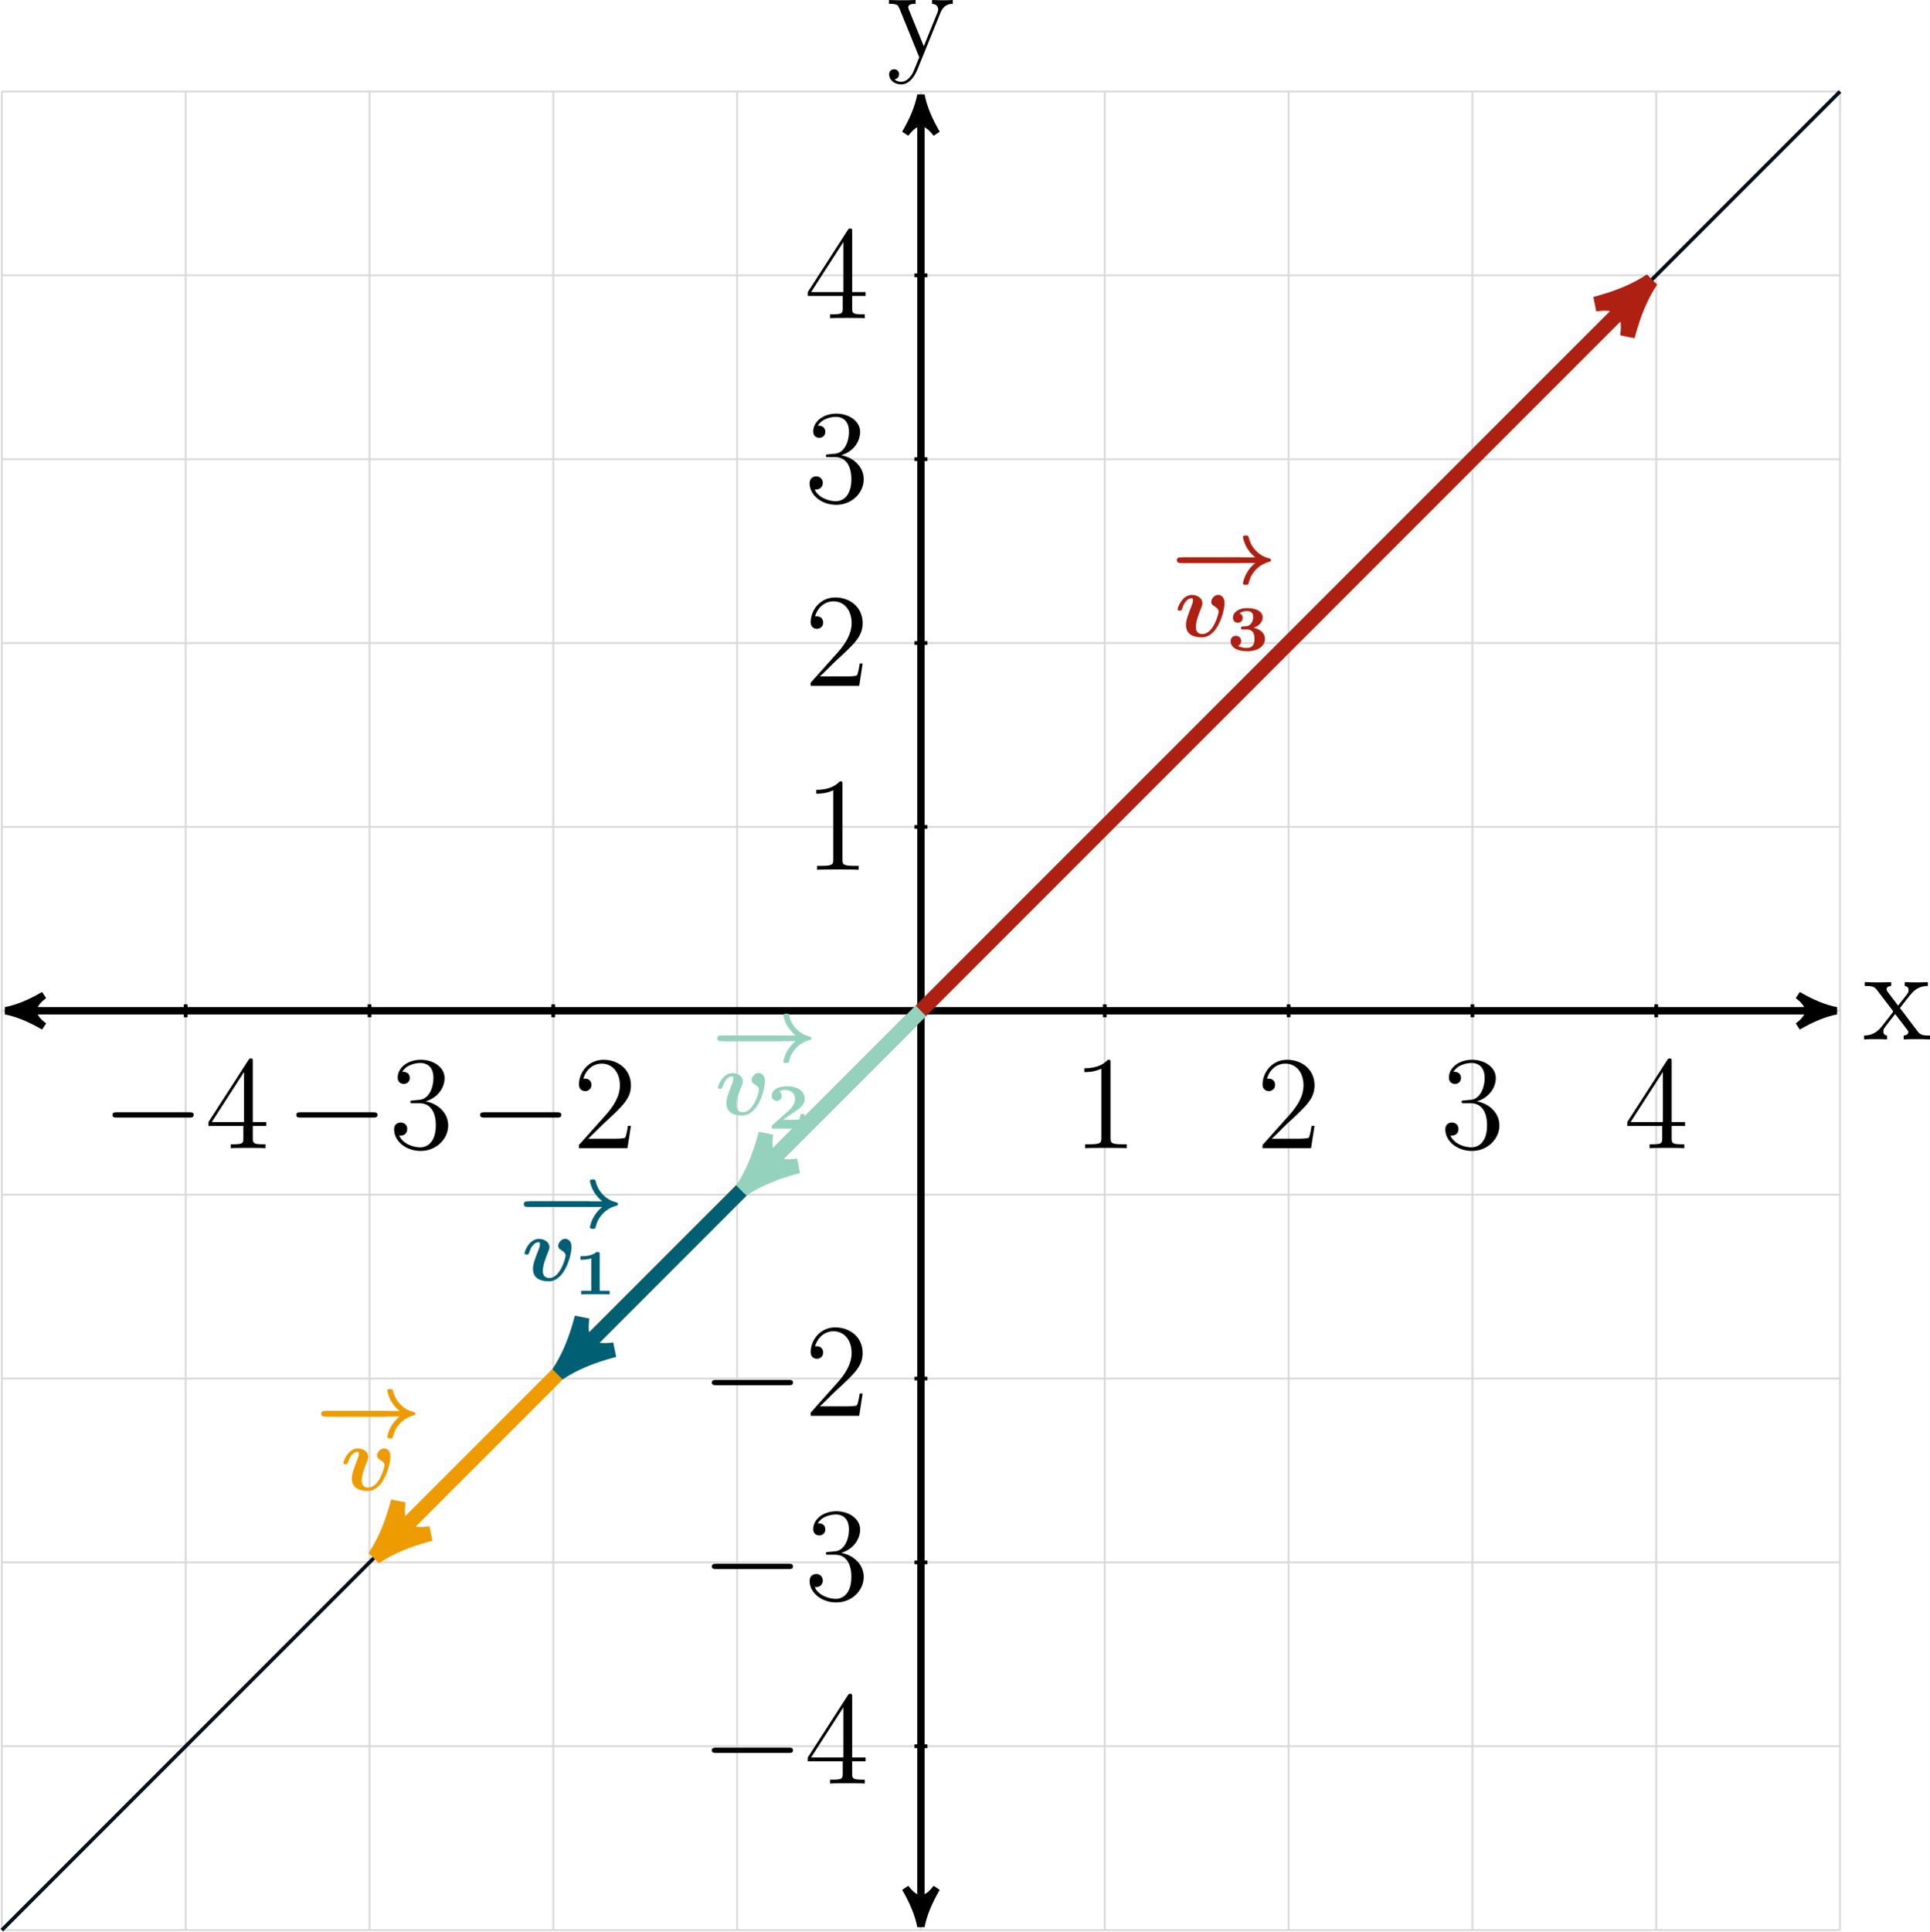 <?xml version='1.0' encoding='UTF-8'?>
<!-- This file was generated by dvisvgm 3.2.2 -->
<svg version='1.1' xmlns='http://www.w3.org/2000/svg' xmlns:xlink='http://www.w3.org/1999/xlink' width='291.672pt' height='291.897pt' viewBox='.279 75.253 291.672 291.897'>
<defs>
<path id='g25-49' d='M3.443-7.663C3.443-7.938 3.443-7.95 3.204-7.95C2.917-7.627 2.319-7.185 1.088-7.185V-6.838C1.363-6.838 1.961-6.838 2.618-7.149V-.921C2.618-.49 2.582-.347 1.53-.347H1.16V0C1.482-.024 2.642-.024 3.037-.024S4.579-.024 4.902 0V-.347H4.531C3.479-.347 3.443-.49 3.443-.921V-7.663Z'/>
<path id='g25-50' d='M5.26-2.008H4.997C4.961-1.805 4.866-1.148 4.746-.956C4.663-.849 3.981-.849 3.622-.849H1.411C1.733-1.124 2.463-1.889 2.774-2.176C4.591-3.85 5.26-4.471 5.26-5.655C5.26-7.03 4.172-7.95 2.786-7.95S.586-6.767 .586-5.738C.586-5.129 1.112-5.129 1.148-5.129C1.399-5.129 1.71-5.308 1.71-5.691C1.71-6.025 1.482-6.253 1.148-6.253C1.04-6.253 1.016-6.253 .98-6.241C1.207-7.054 1.853-7.603 2.63-7.603C3.646-7.603 4.268-6.755 4.268-5.655C4.268-4.639 3.682-3.754 3.001-2.989L.586-.287V0H4.949L5.26-2.008Z'/>
<path id='g25-51' d='M2.2-4.292C1.997-4.28 1.949-4.268 1.949-4.16C1.949-4.041 2.008-4.041 2.224-4.041H2.774C3.79-4.041 4.244-3.204 4.244-2.056C4.244-.49 3.431-.072 2.845-.072C2.271-.072 1.291-.347 .944-1.136C1.327-1.076 1.674-1.291 1.674-1.722C1.674-2.068 1.423-2.307 1.088-2.307C.801-2.307 .49-2.14 .49-1.686C.49-.622 1.554 .251 2.881 .251C4.304 .251 5.356-.837 5.356-2.044C5.356-3.144 4.471-4.005 3.324-4.208C4.364-4.507 5.033-5.38 5.033-6.312C5.033-7.257 4.053-7.95 2.893-7.95C1.698-7.95 .813-7.221 .813-6.348C.813-5.87 1.184-5.774 1.363-5.774C1.614-5.774 1.901-5.954 1.901-6.312C1.901-6.695 1.614-6.862 1.351-6.862C1.279-6.862 1.255-6.862 1.219-6.85C1.674-7.663 2.798-7.663 2.857-7.663C3.252-7.663 4.029-7.484 4.029-6.312C4.029-6.085 3.993-5.416 3.646-4.902C3.288-4.376 2.881-4.34 2.558-4.328L2.2-4.292Z'/>
<path id='g25-52' d='M4.316-7.783C4.316-8.01 4.316-8.07 4.148-8.07C4.053-8.07 4.017-8.07 3.921-7.926L.323-2.343V-1.997H3.467V-.909C3.467-.466 3.443-.347 2.57-.347H2.331V0C2.606-.024 3.551-.024 3.885-.024S5.177-.024 5.452 0V-.347H5.212C4.352-.347 4.316-.466 4.316-.909V-1.997H5.523V-2.343H4.316V-7.783ZM3.527-6.85V-2.343H.622L3.527-6.85Z'/>
<path id='g25-120' d='M3.347-2.821C3.694-3.276 4.196-3.921 4.423-4.172C4.914-4.722 5.475-4.806 5.858-4.806V-5.153C5.344-5.129 5.32-5.129 4.854-5.129C4.4-5.129 4.376-5.129 3.778-5.153V-4.806C3.933-4.782 4.125-4.71 4.125-4.435C4.125-4.232 4.017-4.101 3.945-4.005L3.18-3.037L2.248-4.268C2.212-4.316 2.14-4.423 2.14-4.507C2.14-4.579 2.2-4.794 2.558-4.806V-5.153C2.26-5.129 1.65-5.129 1.327-5.129C.933-5.129 .909-5.129 .179-5.153V-4.806C.789-4.806 1.016-4.782 1.267-4.459L2.666-2.63C2.69-2.606 2.738-2.534 2.738-2.499S1.805-1.291 1.686-1.136C1.16-.49 .634-.359 .12-.347V0C.574-.024 .598-.024 1.112-.024C1.566-.024 1.59-.024 2.188 0V-.347C1.901-.383 1.853-.562 1.853-.729C1.853-.921 1.937-1.016 2.056-1.172C2.236-1.423 2.63-1.913 2.917-2.283L3.897-1.004C4.101-.741 4.101-.717 4.101-.646C4.101-.55 4.005-.359 3.682-.347V0C3.993-.024 4.579-.024 4.914-.024C5.308-.024 5.332-.024 6.049 0V-.347C5.416-.347 5.2-.371 4.914-.753L3.347-2.821Z'/>
<path id='g25-121' d='M4.842-3.993C5.165-4.794 5.727-4.806 5.954-4.806V-5.153C5.607-5.129 5.44-5.129 5.057-5.129C4.782-5.129 4.758-5.129 4.089-5.153V-4.806C4.531-4.782 4.639-4.507 4.639-4.292C4.639-4.184 4.615-4.125 4.567-4.005L3.347-.992L2.02-4.244C1.949-4.411 1.949-4.483 1.949-4.495C1.949-4.806 2.367-4.806 2.606-4.806V-5.153C2.295-5.129 1.71-5.129 1.375-5.129C.921-5.129 .897-5.129 .215-5.153V-4.806C.909-4.806 1.004-4.746 1.16-4.376L2.941 0C2.415 1.267 2.415 1.291 2.367 1.387C2.164 1.745 1.841 2.2 1.303 2.2C.933 2.2 .705 1.985 .705 1.985S1.124 1.937 1.124 1.518C1.124 1.231 .897 1.076 .681 1.076C.478 1.076 .227 1.196 .227 1.542C.227 1.997 .669 2.439 1.303 2.439C1.973 2.439 2.463 1.853 2.774 1.1L4.842-3.993Z'/>
<use id='g27-49' xlink:href='#g25-49' transform='scale(1.2)'/>
<use id='g27-50' xlink:href='#g25-50' transform='scale(1.2)'/>
<use id='g27-51' xlink:href='#g25-51' transform='scale(1.2)'/>
<use id='g27-52' xlink:href='#g25-52' transform='scale(1.2)'/>
<use id='g27-120' xlink:href='#g25-120' transform='scale(1.2)'/>
<use id='g27-121' xlink:href='#g25-121' transform='scale(1.2)'/>
<use id='g22-0' xlink:href='#g6-0' transform='scale(1.315)'/>
<path id='g11-118' d='M7.761-5.193C7.761-6.499 6.8-6.499 6.786-6.499C6.212-6.499 5.695-5.896 5.695-5.409C5.695-5.007 5.997-4.835 6.126-4.763C6.728-4.404 6.843-4.146 6.843-3.859C6.843-3.544 6.011-.402 4.333-.402C3.3-.402 3.3-1.262 3.3-1.521C3.3-2.353 3.701-3.4 4.16-4.548C4.275-4.835 4.318-4.964 4.318-5.193C4.318-6.025 3.486-6.484 2.697-6.484C1.176-6.484 .459-4.533 .459-4.246C.459-4.046 .674-4.046 .803-4.046C.976-4.046 1.076-4.046 1.133-4.232C1.592-5.782 2.353-5.968 2.611-5.968C2.711-5.968 2.855-5.968 2.855-5.667C2.855-5.337 2.683-4.921 2.64-4.806C1.98-3.142 1.765-2.496 1.765-1.808C1.765-.287 2.998 .115 4.246 .115C6.714 .115 7.761-3.96 7.761-5.193Z'/>
<path id='g6-0' d='M7.189-2.509C7.375-2.509 7.571-2.509 7.571-2.727S7.375-2.945 7.189-2.945H1.287C1.102-2.945 .905-2.945 .905-2.727S1.102-2.509 1.287-2.509H7.189Z'/>
<path id='g10-0' d='M10.788-3.156C11.004-3.156 11.434-3.156 11.434-3.587C11.434-4.031 11.018-4.031 10.788-4.031H2.023C1.808-4.031 1.377-4.031 1.377-3.601C1.377-3.156 1.793-3.156 2.023-3.156H10.788Z'/>
<path id='g10-33' d='M13.112-3.156C12.496-2.654 12.166-2.195 11.95-1.865C11.362-.961 11.204-.057 11.204-.014C11.204 .244 11.448 .244 11.649 .244C11.893 .244 12.022 .244 12.079 .029C12.209-.473 12.381-1.191 13.112-2.008C13.945-2.941 14.891-3.214 15.221-3.314C15.422-3.371 15.566-3.4 15.566-3.587C15.566-3.716 15.48-3.816 15.379-3.845C14.82-4.003 14.074-4.203 13.242-5.05C12.409-5.882 12.194-6.771 12.094-7.159C12.022-7.431 11.936-7.431 11.649-7.431C11.448-7.431 11.204-7.431 11.204-7.173C11.204-7.159 11.333-6.255 11.95-5.308C12.266-4.835 12.653-4.404 13.112-4.031H1.564C1.334-4.031 .918-4.031 .918-3.601C.918-3.156 1.32-3.156 1.564-3.156H13.112Z'/>
<use id='g15-0' xlink:href='#g10-0' transform='scale(.694)'/>
<use id='g15-33' xlink:href='#g10-33' transform='scale(.694)'/>
<use id='g17-118' xlink:href='#g11-118' transform='scale(.694)'/>
<path id='g18-49' d='M2.783-4.331C2.783-4.575 2.734-4.575 2.441-4.575C2.008-4.226 1.437-4.129 .879-4.129H.711V-3.738H.879C1.158-3.738 1.583-3.787 1.876-3.884V-.391H.774V0C1.116-.028 1.953-.028 2.329-.028C2.58-.028 2.831-.021 3.082-.021C3.292-.021 3.654-.014 3.857 0V-.391H2.783V-4.331Z'/>
<path id='g18-50' d='M4.031-1.59H3.592C3.578-1.506 3.515-1.011 3.389-.983C3.243-.955 2.824-.955 2.664-.955H1.709C2.092-1.241 2.483-1.527 2.887-1.785C3.452-2.148 4.031-2.518 4.031-3.215C4.031-4.052 3.243-4.575 2.134-4.575C1.186-4.575 .474-4.205 .474-3.543C.474-3.138 .802-2.992 1.011-2.992C1.262-2.992 1.555-3.166 1.555-3.536C1.555-3.87 1.297-4.01 1.276-4.017C1.527-4.177 1.848-4.184 1.932-4.184C2.525-4.184 2.992-3.808 2.992-3.208C2.992-2.671 2.629-2.225 2.225-1.869L.565-.398C.481-.314 .474-.307 .474-.167V0H3.794L4.031-1.59Z'/>
<path id='g18-51' d='M2.106-2.267C2.936-2.267 2.971-1.639 2.971-1.269C2.971-.976 2.971-.272 2.134-.272C1.946-.272 1.506-.307 1.206-.495C1.353-.558 1.534-.718 1.534-1.018C1.534-1.339 1.304-1.583 .969-1.583C.621-1.583 .398-1.339 .398-1.011C.398-.3 1.172 .084 2.162 .084C3.619 .084 4.108-.676 4.108-1.262C4.108-1.799 3.682-2.287 2.887-2.448C3.389-2.636 3.857-2.999 3.857-3.585C3.857-4.129 3.299-4.575 2.183-4.575C1.234-4.575 .649-4.108 .649-3.529C.649-3.18 .9-2.992 1.172-2.992C1.52-2.992 1.702-3.25 1.702-3.515C1.702-3.87 1.423-3.996 1.353-4.017C1.639-4.226 2.008-4.254 2.148-4.254C2.831-4.254 2.831-3.801 2.831-3.605C2.831-3.285 2.692-2.643 1.995-2.608C1.82-2.601 1.646-2.594 1.604-2.58C1.513-2.552 1.513-2.469 1.513-2.427C1.513-2.267 1.604-2.267 1.736-2.267H2.106Z'/>
</defs>
<g id='page1' transform='matrix(1.4 0 0 1.4 0 0)'>
<path d='M.398 262.051H198.828M.398 242.207H198.828M.398 222.363H198.828M.398 202.523H198.828M.398 182.68H198.828M.398 162.836H198.828M.398 142.996H198.828M.398 123.152H198.828M.398 103.309H198.828M.398 83.465H198.828M.398 63.625H198.828M.398 262.051V63.621M20.242 262.051V63.621M40.086 262.051V63.621M59.926 262.051V63.621M79.769 262.051V63.621M99.613 262.051V63.621M119.453 262.051V63.621M139.297 262.051V63.621M159.141 262.051V63.621M178.984 262.051V63.621M198.824 262.051V63.621' stroke='#d9d9d9' fill='none' stroke-width='.199' stroke-miterlimit='10'/>
<path d='M1.832 162.836H197.394' stroke='#000' fill='none' stroke-width='.797' stroke-miterlimit='10'/>
<path d='M.797 162.836C2.09 163.098 3.387 163.613 4.941 164.52C3.387 163.355 3.387 162.32 4.941 161.152C3.387 162.059 2.09 162.578 .797 162.836Z'/>
<path d='M.797 162.836C2.09 163.098 3.387 163.613 4.941 164.52C3.387 163.355 3.387 162.32 4.941 161.152C3.387 162.059 2.09 162.578 .797 162.836Z' stroke='#000' fill='none' stroke-width='.797' stroke-miterlimit='10' stroke-linejoin='bevel'/>
<path d='M198.43 162.836C197.133 162.578 195.84 162.059 194.285 161.152C195.84 162.32 195.84 163.355 194.285 164.52C195.84 163.613 197.133 163.098 198.43 162.836Z'/>
<path d='M198.43 162.836C197.133 162.578 195.84 162.059 194.285 161.152C195.84 162.32 195.84 163.355 194.285 164.52C195.84 163.613 197.133 163.098 198.43 162.836Z' stroke='#000' fill='none' stroke-width='.797' stroke-miterlimit='10' stroke-linejoin='bevel'/>
<g transform='matrix(1 0 0 1 101.665 3.088)'>
<use x='99.612' y='162.837' xlink:href='#g27-120'/>
</g>
<path d='M99.613 260.617V65.055' stroke='#000' fill='none' stroke-width='.797' stroke-miterlimit='10'/>
<path d='M99.613 261.653C99.871 260.36 100.391 259.063 101.297 257.508C100.129 259.063 99.094 259.063 97.93 257.508C98.836 259.063 99.352 260.36 99.613 261.653Z'/>
<path d='M99.613 261.653C99.871 260.36 100.391 259.063 101.297 257.508C100.129 259.063 99.094 259.063 97.93 257.508C98.836 259.063 99.352 260.36 99.613 261.653Z' stroke='#000' fill='none' stroke-width='.797' stroke-miterlimit='10' stroke-linejoin='bevel'/>
<path d='M99.613 64.02C99.352 65.316 98.836 66.609 97.93 68.164C99.094 66.609 100.129 66.609 101.297 68.164C100.391 66.609 99.871 65.316 99.613 64.02Z'/>
<path d='M99.613 64.02C99.352 65.316 98.836 66.609 97.93 68.164C99.094 66.609 100.129 66.609 101.297 68.164C100.391 66.609 99.871 65.316 99.613 64.02Z' stroke='#000' fill='none' stroke-width='.797' stroke-miterlimit='10' stroke-linejoin='bevel'/>
<g transform='matrix(1 0 0 1 -3.707 -102.902)'>
<use x='99.612' y='162.837' xlink:href='#g27-121'/>
</g>
<path d='M20.242 162.141V163.535' stroke='#000' fill='none' stroke-width='.399' stroke-miterlimit='10'/>
<g transform='matrix(1 0 0 1 -88.462 14.824)'>
<use x='99.612' y='162.837' xlink:href='#g22-0'/>
<use x='110.771' y='162.837' xlink:href='#g27-52'/>
</g>
<path d='M40.086 162.141V163.535' stroke='#000' fill='none' stroke-width='.399' stroke-miterlimit='10'/>
<g transform='matrix(1 0 0 1 -68.619 14.824)'>
<use x='99.612' y='162.837' xlink:href='#g22-0'/>
<use x='110.771' y='162.837' xlink:href='#g27-51'/>
</g>
<path d='M59.926 162.141V163.535' stroke='#000' fill='none' stroke-width='.399' stroke-miterlimit='10'/>
<g transform='matrix(1 0 0 1 -48.776 14.824)'>
<use x='99.612' y='162.837' xlink:href='#g22-0'/>
<use x='110.771' y='162.837' xlink:href='#g27-50'/>
</g>
<path d='M119.453 162.141V163.535' stroke='#000' fill='none' stroke-width='.399' stroke-miterlimit='10'/>
<g transform='matrix(1 0 0 1 16.331 14.824)'>
<use x='99.612' y='162.837' xlink:href='#g27-49'/>
</g>
<path d='M139.297 162.141V163.535' stroke='#000' fill='none' stroke-width='.399' stroke-miterlimit='10'/>
<g transform='matrix(1 0 0 1 36.174 14.824)'>
<use x='99.612' y='162.837' xlink:href='#g27-50'/>
</g>
<path d='M159.141 162.141V163.535' stroke='#000' fill='none' stroke-width='.399' stroke-miterlimit='10'/>
<g transform='matrix(1 0 0 1 56.017 14.824)'>
<use x='99.612' y='162.837' xlink:href='#g27-51'/>
</g>
<path d='M178.984 162.141V163.535' stroke='#000' fill='none' stroke-width='.399' stroke-miterlimit='10'/>
<g transform='matrix(1 0 0 1 75.859 14.824)'>
<use x='99.612' y='162.837' xlink:href='#g27-52'/>
</g>
<path d='M100.309 242.207H98.914' stroke='#000' fill='none' stroke-width='.399' stroke-miterlimit='10'/>
<g transform='matrix(1 0 0 1 -23.761 83.396)'>
<use x='99.612' y='162.837' xlink:href='#g22-0'/>
<use x='110.771' y='162.837' xlink:href='#g27-52'/>
</g>
<path d='M100.309 222.363H98.914' stroke='#000' fill='none' stroke-width='.399' stroke-miterlimit='10'/>
<g transform='matrix(1 0 0 1 -23.761 63.553)'>
<use x='99.612' y='162.837' xlink:href='#g22-0'/>
<use x='110.771' y='162.837' xlink:href='#g27-51'/>
</g>
<path d='M100.309 202.523H98.914' stroke='#000' fill='none' stroke-width='.399' stroke-miterlimit='10'/>
<g transform='matrix(1 0 0 1 -23.761 43.71)'>
<use x='99.612' y='162.837' xlink:href='#g22-0'/>
<use x='110.771' y='162.837' xlink:href='#g27-50'/>
</g>
<path d='M100.309 142.996H98.914' stroke='#000' fill='none' stroke-width='.399' stroke-miterlimit='10'/>
<g transform='matrix(1 0 0 1 -12.602 -15.22)'>
<use x='99.612' y='162.837' xlink:href='#g27-49'/>
</g>
<path d='M100.309 123.152H98.914' stroke='#000' fill='none' stroke-width='.399' stroke-miterlimit='10'/>
<g transform='matrix(1 0 0 1 -12.602 -35.063)'>
<use x='99.612' y='162.837' xlink:href='#g27-50'/>
</g>
<path d='M100.309 103.309H98.914' stroke='#000' fill='none' stroke-width='.399' stroke-miterlimit='10'/>
<g transform='matrix(1 0 0 1 -12.602 -54.905)'>
<use x='99.612' y='162.837' xlink:href='#g27-51'/>
</g>
<path d='M100.309 83.465H98.914' stroke='#000' fill='none' stroke-width='.399' stroke-miterlimit='10'/>
<g transform='matrix(1 0 0 1 -12.602 -74.748)'>
<use x='99.612' y='162.837' xlink:href='#g27-52'/>
</g>
<path d='M.398 262.051L198.824 63.625' stroke='#001219' fill='none' stroke-width='.399' stroke-miterlimit='10'/>
<path d='M99.613 162.836L41.719 220.731' stroke='#ee9b00' fill='none' stroke-width='1.594' stroke-miterlimit='10'/>
<path d='M40.648 221.801C42.254 220.731 44.125 219.93 46.672 219.258C43.859 219.66 42.789 218.59 43.191 215.782C42.52 218.324 41.719 220.196 40.648 221.801Z' fill='#ee9b00'/>
<path d='M40.648 221.801C42.254 220.731 44.125 219.93 46.672 219.258C43.859 219.66 42.789 218.59 43.191 215.782C42.52 218.324 41.719 220.196 40.648 221.801Z' stroke='#ee9b00' fill='none' stroke-width='1.594' stroke-miterlimit='10' stroke-linejoin='bevel'/>
<g fill='#ee9b00' transform='matrix(1 0 0 1 -65.381 51.738)'>
<use x='99.612' y='157.081' xlink:href='#g15-0'/>
<use x='99.612' y='157.081' xlink:href='#g15-33'/>
<use x='102.334' y='162.837' xlink:href='#g17-118'/>
</g>
<path d='M99.613 162.836L61.562 200.891' stroke='#005f73' fill='none' stroke-width='1.594' stroke-miterlimit='10'/>
<path d='M60.488 201.961C62.098 200.891 63.969 200.086 66.512 199.418C63.703 199.817 62.633 198.746 63.031 195.938C62.363 198.481 61.562 200.352 60.488 201.961Z' fill='#005f73'/>
<path d='M60.488 201.961C62.098 200.891 63.969 200.086 66.512 199.418C63.703 199.817 62.633 198.746 63.031 195.938C62.363 198.481 61.562 200.352 60.488 201.961Z' stroke='#005f73' fill='none' stroke-width='1.594' stroke-miterlimit='10' stroke-linejoin='bevel'/>
<g fill='#005f73' transform='matrix(1 0 0 1 -43.505 29.114)'>
<use x='99.612' y='157.081' xlink:href='#g15-0'/>
<use x='99.612' y='157.081' xlink:href='#g15-33'/>
<use x='100.012' y='162.837' xlink:href='#g17-118'/>
<use x='105.658' y='164.332' xlink:href='#g18-49'/>
</g>
<path d='M99.613 162.836L81.402 181.047' stroke='#94d2bd' fill='none' stroke-width='1.594' stroke-miterlimit='10'/>
<path d='M80.332 182.118C81.938 181.047 83.813 180.243 86.355 179.575C83.547 179.977 82.473 178.903 82.875 176.094C82.207 178.637 81.402 180.512 80.332 182.118Z' fill='#94d2bd'/>
<path d='M80.332 182.118C81.938 181.047 83.813 180.243 86.355 179.575C83.547 179.977 82.473 178.903 82.875 176.094C82.207 178.637 81.402 180.512 80.332 182.118Z' stroke='#94d2bd' fill='none' stroke-width='1.594' stroke-miterlimit='10' stroke-linejoin='bevel'/>
<g fill='#94d2bd' transform='matrix(1 0 0 1 -22.624 11.222)'>
<use x='99.612' y='157.081' xlink:href='#g15-0'/>
<use x='99.612' y='157.081' xlink:href='#g15-33'/>
<use x='100.012' y='162.837' xlink:href='#g17-118'/>
<use x='105.658' y='164.332' xlink:href='#g18-50'/>
</g>
<path d='M99.613 162.836L177.352 85.098' stroke='#ae2012' fill='none' stroke-width='1.594' stroke-miterlimit='10'/>
<path d='M178.422 84.027C176.816 85.098 174.941 85.902 172.398 86.57C175.207 86.172 176.281 87.242 175.879 90.051C176.547 87.508 177.351 85.633 178.422 84.027Z' fill='#ae2012'/>
<path d='M178.422 84.027C176.816 85.098 174.941 85.902 172.398 86.57C175.207 86.172 176.281 87.242 175.879 90.051C176.547 87.508 177.351 85.633 178.422 84.027Z' stroke='#ae2012' fill='none' stroke-width='1.594' stroke-miterlimit='10' stroke-linejoin='bevel'/>
<g fill='#ae2012' transform='matrix(1 0 0 1 26.984 -40.378)'>
<use x='99.612' y='157.081' xlink:href='#g15-0'/>
<use x='99.612' y='157.081' xlink:href='#g15-33'/>
<use x='100.012' y='162.837' xlink:href='#g17-118'/>
<use x='105.658' y='164.332' xlink:href='#g18-51'/>
</g>
</g>
</svg>